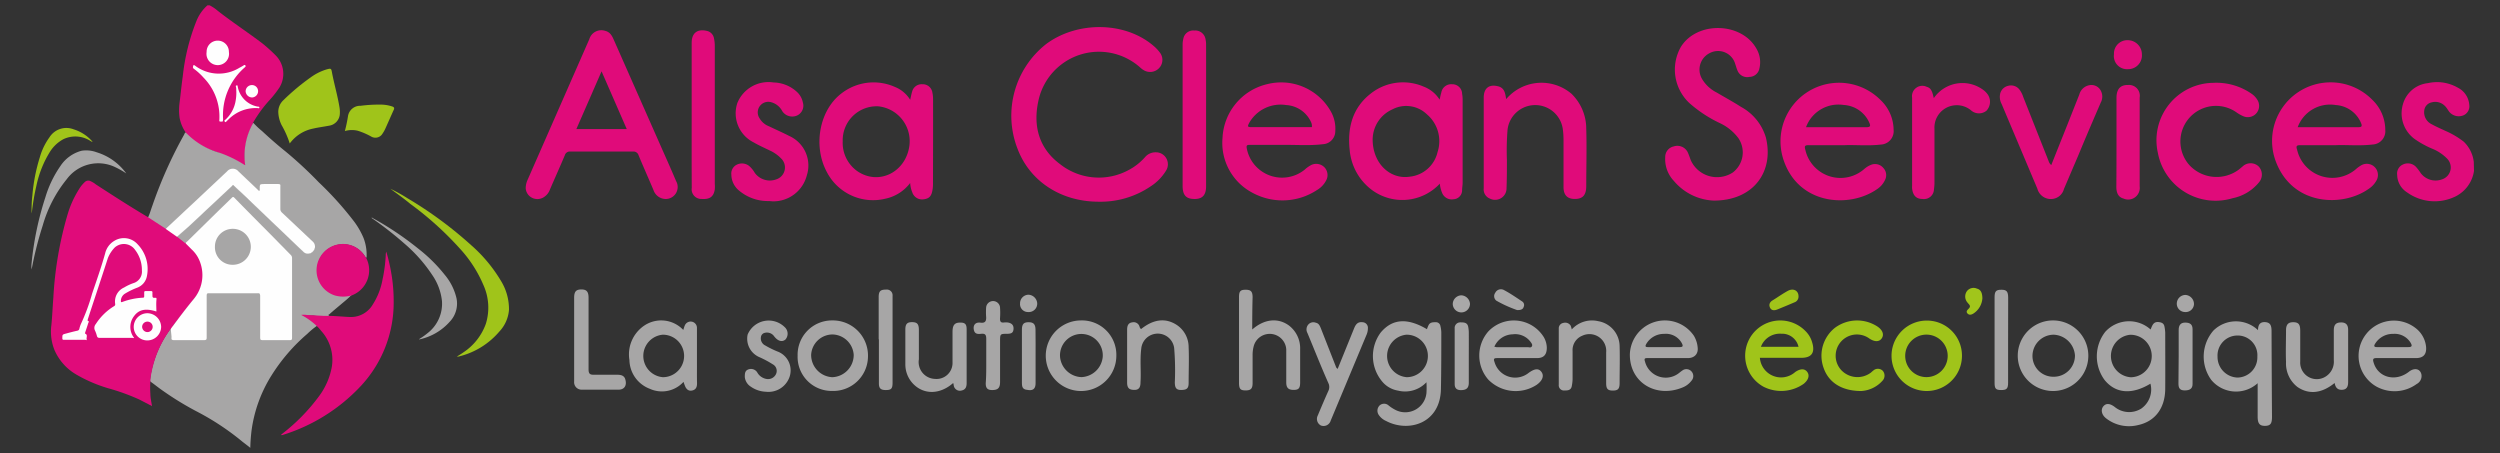 <svg id="Calque_1" data-name="Calque 1" xmlns="http://www.w3.org/2000/svg" viewBox="0 0 336.5 61"><rect x="0" y="0" width="336.5" height="61" fill="#333333" stroke="none"/><defs><style>.cls-1{fill:#e00b7a;}.cls-2{fill:#a7a6a6;}.cls-3{fill:#a0c41a;}.cls-4{fill:#a8a7a7;}.cls-5{fill:#a1c41a;}.cls-6{fill:#a1c51b;}.cls-7{fill:#a9a8a8;}.cls-8{fill:#fefefe;}.cls-9{fill:#fefdfe;}.cls-10{fill:#e00c7a;}</style></defs><title>logo-mobile</title><path class="cls-1" d="M333,23a4.57,4.57,0,0,1-2.47,3.43A6.35,6.35,0,0,1,324,25.9a2.84,2.84,0,0,1-1.34-2.36,1.33,1.33,0,0,1,.78-1.4,1.51,1.51,0,0,1,1.72.29,6.29,6.29,0,0,1,.67.87,2.5,2.5,0,0,0,2.95.81,1.68,1.68,0,0,0,.59-2.77A5.94,5.94,0,0,0,327.34,20a12.5,12.5,0,0,1-2.4-1.34,4.28,4.28,0,0,1-1.51-4.61,3.91,3.91,0,0,1,3.37-2.86,5.59,5.59,0,0,1,4,.6,2.8,2.8,0,0,1,1.56,2.29,1.32,1.32,0,0,1-.8,1.45,1.66,1.66,0,0,1-1.83-.41c-.22-.26-.37-.58-.61-.82a1.8,1.8,0,0,0-1.82-.52,1.25,1.25,0,0,0-1,1.14,1.78,1.78,0,0,0,1,1.8c.61.34,1.27.62,1.91.92a11.38,11.38,0,0,1,2.42,1.44,4.5,4.5,0,0,1,1.34,2.7Z"/><path class="cls-1" d="M147.88,27.15c-5.06,0-9.25-2.73-10.91-7.1A12.26,12.26,0,0,1,140.85,5.9c4.2-3.09,10.6-3,14.4.26a5.12,5.12,0,0,1,.85.89A1.6,1.6,0,0,1,156,9.18a1.66,1.66,0,0,1-2.14.21,2,2,0,0,1-.33-.25,8.33,8.33,0,0,0-13.76,4.42c-.74,3.37.05,6.4,2.91,8.53a8.42,8.42,0,0,0,9.32.75,7.69,7.69,0,0,0,2.14-1.71,1.85,1.85,0,0,1,1.46-.63A1.61,1.61,0,0,1,156.93,23a6.63,6.63,0,0,1-2.06,2.09A12,12,0,0,1,147.88,27.15Z"/><path class="cls-1" d="M230.67,27a7.41,7.41,0,0,1-5.36-2.64,4.26,4.26,0,0,1-1.17-3.21,1.44,1.44,0,0,1,1.14-1.44,1.55,1.55,0,0,1,1.93.88c.14.31.24.64.38,1a3.88,3.88,0,0,0,5.64,1.63,3.4,3.4,0,0,0,.73-4.66,6.58,6.58,0,0,0-2.49-2,17.39,17.39,0,0,1-4.06-2.67,6.17,6.17,0,0,1-1.15-7.6c2.18-3.47,8.15-3.32,10.15.25a3.56,3.56,0,0,1,.41,2.65,1.38,1.38,0,0,1-1.34,1.16,1.41,1.41,0,0,1-1.62-.87c-.12-.27-.19-.56-.29-.84a2.4,2.4,0,0,0-3.43-1.5,2.48,2.48,0,0,0-1.06,3.46,4.79,4.79,0,0,0,2,1.86c1.08.64,2.19,1.24,3.25,1.92a6.94,6.94,0,0,1,3.35,4.1C238.81,23,236.12,27,230.67,27Z"/><path class="cls-1" d="M202.73,13.34a6.24,6.24,0,0,1,8.78-.73,6.56,6.56,0,0,1,2,4.74c.08,2.56,0,5.13,0,7.7,0,1.21-.48,1.71-1.48,1.73s-1.58-.46-1.58-1.6c0-2.16,0-4.31,0-6.46a11.2,11.2,0,0,0-.09-1.3,3.75,3.75,0,0,0-7.44,0,35.42,35.42,0,0,0-.09,4.12c0,1.26,0,2.52-.05,3.78a1.54,1.54,0,0,1-2.24,1.41,1.32,1.32,0,0,1-.83-1.38V20.23q0-3.56,0-7.09c0-1.26.71-1.83,1.91-1.53C202.52,11.82,202.6,12.56,202.73,13.34Z"/><path class="cls-1" d="M297.9,11.15a8.3,8.3,0,0,1,5.15,1.46,2.69,2.69,0,0,1,.76.78,1.52,1.52,0,0,1-1.87,2.25,5.2,5.2,0,0,1-.89-.5,4.79,4.79,0,0,0-6.38,7.06,5,5,0,0,0,6.56.71c.23-.16.43-.35.64-.52a1.57,1.57,0,0,1,2.13,0,1.6,1.6,0,0,1,.08,2.13,6.16,6.16,0,0,1-3.58,2.16,7.9,7.9,0,0,1-10.05-6.1A7.73,7.73,0,0,1,297.9,11.15Z"/><path class="cls-1" d="M103.5,27.06a6,6,0,0,1-4-1.39,2.8,2.8,0,0,1-1.06-2.15,1.33,1.33,0,0,1,.74-1.36,1.56,1.56,0,0,1,1.68.2,3.74,3.74,0,0,1,.73.9,2.5,2.5,0,0,0,2.93.87,1.68,1.68,0,0,0,.62-2.8,5,5,0,0,0-1.56-1.09c-.72-.35-1.46-.68-2.15-1.08a4.37,4.37,0,0,1-2.18-5.3,4.52,4.52,0,0,1,4.87-2.76,4.78,4.78,0,0,1,3.27,1.39,2.66,2.66,0,0,1,.68,1.32,1.45,1.45,0,0,1-.77,1.73,1.6,1.6,0,0,1-2-.57,2.38,2.38,0,0,0-1.43-1.19,1.42,1.42,0,0,0-1.64,2.13A2.48,2.48,0,0,0,103.51,17c.91.44,1.83.84,2.72,1.3a4.35,4.35,0,0,1,2.37,5.3,4.65,4.65,0,0,1-4.62,3.5Z"/><path class="cls-1" d="M276.1,22.22c.63-1.58,1.24-3.12,1.86-4.66l1.92-4.85a1.72,1.72,0,0,1,1.34-1.24,1.42,1.42,0,0,1,1.41.52,1.69,1.69,0,0,1,.13,1.82c-1,2.32-2,4.63-2.95,6.94l-2,4.68a1.81,1.81,0,0,1-1.76,1.36,1.87,1.87,0,0,1-1.82-1.39L269.42,14a2,2,0,0,1-.18-1.46,1.44,1.44,0,0,1,1.11-1,1.42,1.42,0,0,1,1.47.52,3.34,3.34,0,0,1,.51,1l3.41,8.61A1.17,1.17,0,0,0,276.1,22.22Z"/><path class="cls-1" d="M162.34,15.52c0,3.19,0,6.37,0,9.56,0,1.28-.59,1.8-1.85,1.69-.91-.08-1.31-.6-1.31-1.75V6a3.2,3.2,0,0,1,.09-.75,1.35,1.35,0,0,1,1.48-1.14,1.4,1.4,0,0,1,1.51,1.14,3.65,3.65,0,0,1,.08.81C162.35,9.19,162.34,12.35,162.34,15.52Z"/><path class="cls-1" d="M93.1,15.45c0-3.24,0-6.47,0-9.7,0-1.3.76-1.88,2-1.6a1.23,1.23,0,0,1,1,1,4.92,4.92,0,0,1,.11,1.09v18.5a4.78,4.78,0,0,1,0,.76c-.16,1-.69,1.35-1.76,1.28a1.3,1.3,0,0,1-1.34-1.5C93.09,22,93.1,18.73,93.1,15.45Z"/><path class="cls-1" d="M260.29,13.21A4.68,4.68,0,0,1,266.8,12a2.69,2.69,0,0,1,.78.76,1.75,1.75,0,0,1-.21,2.15,1.61,1.61,0,0,1-2,0,3,3,0,0,0-2.21-.74,3,3,0,0,0-2.78,3.17c0,2.38,0,4.76,0,7.15a6.08,6.08,0,0,1-.07,1,1.34,1.34,0,0,1-1.55,1.29c-.84,0-1.28-.47-1.39-1.4a2.75,2.75,0,0,1,0-.41c0-3.94,0-7.88,0-11.82a1.39,1.39,0,0,1,2-1.45C260,11.86,260.12,12.52,260.29,13.21Z"/><path class="cls-2" d="M168.55,44.35c1.63-1.43,3.48-1.61,4.95-.53A3.85,3.85,0,0,1,175,47c0,1.49,0,3,0,4.48,0,.78-.21,1-.87,1s-1-.23-1-1c0-1.19,0-2.39,0-3.58,0-.3,0-.6,0-.89a2.23,2.23,0,0,0-4.4-.33,4.49,4.49,0,0,0-.13,1.16c0,1.23,0,2.47,0,3.71,0,.75-.23,1-.93,1s-.89-.18-.9-1V40c0-.8.19-1,.89-1s.93.22.94,1C168.56,41.4,168.55,42.82,168.55,44.35Z"/><path class="cls-1" d="M284.88,19.17c0-2,0-4,0-6,0-1.19.53-1.75,1.56-1.73A1.45,1.45,0,0,1,288,13.13c0,2.36,0,4.72,0,7.08,0,1.63,0,3.25,0,4.88a1.56,1.56,0,0,1-2.19,1.63c-.63-.17-.95-.68-.95-1.57C284.88,23.16,284.88,21.17,284.88,19.17Z"/><path class="cls-2" d="M180.05,49.65l2.21-5.45c.21-.51.47-.9,1.1-.83a.75.75,0,0,1,.76.8,2.29,2.29,0,0,1-.2.93l-4.81,11.52a1,1,0,0,1-1.32.65,1,1,0,0,1-.42-1.34c.47-1.12.94-2.24,1.44-3.34a1.19,1.19,0,0,0,0-1c-1-2.25-1.89-4.51-2.83-6.77a1,1,0,0,1,.13-1.15.9.9,0,0,1,1-.23c.42.08.55.44.69.78q1,2.55,2,5.1A.55.55,0,0,0,180.05,49.65Z"/><path class="cls-2" d="M314.24,51.55c-1.73,1.41-3.46,1.59-5,.54a4,4,0,0,1-1.54-3.37c-.06-1.42,0-2.84,0-4.26,0-.79.3-1.1,1-1.09s.9.32.91,1.1c0,1.39,0,2.79,0,4.19a2.23,2.23,0,0,0,3.46,2,2.36,2.36,0,0,0,1.06-2.18c0-1.33,0-2.66,0-4,0-.77.28-1.06.93-1.08s1,.27,1,1q0,3.51,0,7c0,.49-.09,1-.74,1.06S314.36,52.2,314.24,51.55Z"/><path class="cls-2" d="M211.56,44.34a3.67,3.67,0,0,1,3.56-1.11A3.46,3.46,0,0,1,218,46.57c.05,1.65,0,3.3,0,5,0,.78-.23,1-.91,1s-.9-.22-.9-1c0-1.38,0-2.75,0-4.13a2.26,2.26,0,0,0-3.22-2.25,2.08,2.08,0,0,0-1.3,2.07c0,1.26,0,2.52,0,3.78a5.16,5.16,0,0,1-.1.88c-.09.62-.54.64-1,.64a.7.7,0,0,1-.76-.78c0-2.52,0-5,0-7.56a.73.73,0,0,1,.6-.75.87.87,0,0,1,1,.36A3.35,3.35,0,0,1,211.56,44.34Z"/><path class="cls-2" d="M128.3,51.55c-1.8,1.59-4,1.6-5.44.06a3.76,3.76,0,0,1-1-2.57c0-1.56,0-3.12,0-4.68,0-.75.24-1,.9-1s.91.23.92,1c0,1.35,0,2.7,0,4A2.27,2.27,0,0,0,125.85,51a2.15,2.15,0,0,0,2.36-2.2c0-1.38,0-2.75,0-4.13,0-.92.29-1.24,1-1.25s.9.23.9.92q0,3.62,0,7.22c0,.48-.12.88-.67,1a.84.84,0,0,1-1.06-.63A2,2,0,0,0,128.3,51.55Z"/><path class="cls-2" d="M153.58,44.3c1.68-1.35,3.3-1.54,4.8-.57a3.58,3.58,0,0,1,1.61,3c.07,1.61,0,3.21,0,4.82,0,.74-.26.93-1,.94s-.84-.38-.86-1a36.37,36.37,0,0,0-.09-4.67,2.23,2.23,0,0,0-4.43.13c-.19,1.51,0,3-.1,4.53,0,.53-.13,1-.8,1s-1-.19-1-1c0-2.36,0-4.73,0-7.09,0-.51.13-.93.69-1a.82.82,0,0,1,1,.65A1.08,1.08,0,0,0,153.58,44.3Z"/><path class="cls-3" d="M250.52,52.63c-2.69,0-4.43-1.21-5.08-3.16A4.79,4.79,0,0,1,247,44.11a5,5,0,0,1,5.73-.14c.67.46.89,1.06.56,1.56s-.93.51-1.64.06a2.86,2.86,0,0,0-3.85,4.19,3,3,0,0,0,4,.39c.11-.08.2-.19.31-.26a.93.93,0,0,1,1.31,0,1,1,0,0,1-.06,1.36A4.14,4.14,0,0,1,250.52,52.63Z"/><path class="cls-2" d="M77.28,45.59v-5.5c0-.83.25-1.12.94-1.13s1,.25,1,1.12c0,3.21,0,6.42,0,9.63,0,.58.17.75.74.73,1,0,2.06,0,3.09,0,.49,0,1,.08,1.13.68.21.75-.13,1.32-.9,1.33-1.68,0-3.35,0-5,0a1,1,0,0,1-1-1.09Z"/><path class="cls-2" d="M103.11,52.73a3.79,3.79,0,0,1-2.06-.69,1.74,1.74,0,0,1-.8-1.3c0-.4,0-.83.44-1a1,1,0,0,1,1.22.36,1.76,1.76,0,0,0,1.22.9,1.18,1.18,0,0,0,1.32-.65,1,1,0,0,0-.43-1.31,13.54,13.54,0,0,0-1.88-1,2.7,2.7,0,0,1-1.51-3,3.07,3.07,0,0,1,5-1,1.19,1.19,0,0,1,.08,1.67c-.45.36-1,.21-1.5-.43a1.18,1.18,0,0,0-1.27-.48.66.66,0,0,0-.52.57,1.06,1.06,0,0,0,.6,1.14,12.52,12.52,0,0,0,1.6.79,2.71,2.71,0,0,1,1.66,3.41A3,3,0,0,1,103.11,52.73Z"/><path class="cls-2" d="M132.75,48.51c0-1,0-1.93,0-2.89,0-.54-.13-.75-.68-.69s-.9,0-1-.59.23-1,.9-.91.81-.25.76-.83a9.14,9.14,0,0,1,0-1.17.94.94,0,0,1,1.87-.1,10.29,10.29,0,0,1,0,1.57c0,.4.13.55.52.51a2,2,0,0,1,.55,0c.48.09.79.33.75.89s-.38.61-.81.63c-1,0-1,0-1,1.05,0,1.81,0,3.62,0,5.43,0,.8-.28,1.07-1,1.09s-.93-.28-.93-.91C132.76,50.57,132.75,49.54,132.75,48.51Z"/><path class="cls-2" d="M270.29,45.8c0,1.9,0,3.8,0,5.7,0,.82-.19,1-.94,1s-.88-.22-.88-1V40c0-.82.22-1,.92-1s.9.23.91,1.06Z"/><path class="cls-2" d="M118.27,45.68c0-1.9,0-3.8,0-5.7,0-.8.25-1,1-1a.77.77,0,0,1,.87.83c0,.43,0,.87,0,1.3,0,3.46,0,6.93,0,10.39,0,.83-.19,1-.92,1s-.92-.28-.92-.91c0-2,0-3.94,0-5.92Z"/><path class="cls-2" d="M293.25,48c0-1.19,0-2.39,0-3.58,0-.59.22-1,.87-1s1,.23,1,.91q0,3.68,0,7.35c0,.64-.37.87-1.06.87s-.84-.36-.84-.92Z"/><path class="cls-2" d="M197.7,48c0,1.17,0,2.34,0,3.51,0,.74-.34,1-1.08,1-.55,0-.82-.28-.82-.8q0-3.74,0-7.49a.75.75,0,0,1,.73-.83c.51,0,1,0,1.1.65a4.35,4.35,0,0,1,.07.88C197.71,46,197.7,47,197.7,48Z"/><path class="cls-2" d="M139.39,47.93c0,1.22,0,2.43,0,3.64,0,.61-.22,1-.89.94s-.95-.18-.95-.93q0-3.6,0-7.21c0-.75.24-1,.9-1s.92.26.93,1C139.4,45.55,139.39,46.74,139.39,47.93Z"/><path class="cls-1" d="M284.54,7.3a1.8,1.8,0,0,1,1.9-1.89,1.91,1.91,0,0,1,1.86,1.9,1.85,1.85,0,0,1-1.87,2A1.77,1.77,0,0,1,284.54,7.3Z"/><path class="cls-4" d="M204.19,41.73a16.38,16.38,0,0,1-2.78-1.26.77.77,0,0,1-.15-1.06.85.85,0,0,1,1.19-.36c.85.45,1.64,1,2.44,1.53a.57.57,0,0,1,.19.74C205,41.63,204.69,41.76,204.19,41.73Z"/><path class="cls-5" d="M242.08,39.89a.81.81,0,0,1-.56.81c-.76.33-1.52.64-2.28.95-.39.16-.8.18-1-.25s0-.78.4-1c.66-.41,1.29-.86,2-1.25S242.08,39.08,242.08,39.89Z"/><path class="cls-6" d="M266.83,40.13a2.65,2.65,0,0,1-1.19,2.06c-.26.17-.58.27-.82,0s0-.47.18-.66c.36-.36,0-.56-.17-.8a1.24,1.24,0,0,1-.09-1.53,1.12,1.12,0,0,1,1.36-.35C266.68,39,266.81,39.51,266.83,40.13Z"/><path class="cls-4" d="M138.39,42a1.06,1.06,0,0,1-1.09-1.15,1.15,1.15,0,0,1,1.15-1.18,1.24,1.24,0,0,1,1.16,1.21A1.13,1.13,0,0,1,138.39,42Z"/><path class="cls-4" d="M294.08,42A1.12,1.12,0,0,1,293,40.79a1.17,1.17,0,0,1,1.19-1.09,1.23,1.23,0,0,1,1.12,1.24A1.12,1.12,0,0,1,294.08,42Z"/><path class="cls-7" d="M197.86,40.89a1.16,1.16,0,1,1-2.32,0,1.2,1.2,0,0,1,1.15-1.14A1.23,1.23,0,0,1,197.86,40.89Z"/><path class="cls-1" d="M91,24.37c-.68-1.62-1.41-3.23-2.12-4.84L82.63,5.39c-.24-.56-.51-1.08-1.18-1.24a1.68,1.68,0,0,0-2.13,1.13L71,24.24a2.76,2.76,0,0,0-.22.78,1.51,1.51,0,0,0,.66,1.5,1.59,1.59,0,0,0,1.69.06,2,2,0,0,0,.9-1.09c.66-1.53,1.35-3.06,2-4.6a.69.69,0,0,1,.76-.49q4.2,0,8.4,0a.7.7,0,0,1,.76.5c.65,1.56,1.34,3.11,2,4.66a1.76,1.76,0,0,0,1.53,1.22A1.61,1.61,0,0,0,91,24.37Zm-13.42-7c1.13-2.59,2.24-5.12,3.39-7.77l3.39,7.77Z"/><path class="cls-1" d="M196.8,12.62a1.31,1.31,0,0,0-1.35-1.28A1.35,1.35,0,0,0,194,12.46c-.09.28-.14.58-.23.95a4.32,4.32,0,0,0-2.12-1.74,7,7,0,0,0-7.09.88c-2.52,1.93-3.22,4.65-2.89,7.66a7.52,7.52,0,0,0,3,5.37,6.9,6.9,0,0,0,9.13-.86,4.2,4.2,0,0,0,.3,1.22,1.39,1.39,0,0,0,1.54.88,1.21,1.21,0,0,0,1.16-1.22c0-.32.07-.64.07-1V13.36A4.52,4.52,0,0,0,196.8,12.62Zm-3.31,7.87a4.29,4.29,0,0,1-3.73,3.29c-2.66.41-5-1.8-5-5a4.47,4.47,0,0,1,2.66-4.06,4,4,0,0,1,4.61.64A4.74,4.74,0,0,1,193.49,20.49Z"/><path class="cls-1" d="M125.59,13.29a3.81,3.81,0,0,0-.09-.82,1.3,1.3,0,0,0-1.34-1.13,1.32,1.32,0,0,0-1.39,1c-.1.32-.16.66-.26,1.09a4.27,4.27,0,0,0-2.06-1.73,7.05,7.05,0,0,0-7.16.85c-3,2.25-3.89,7.08-2,10.6a7,7,0,0,0,7.9,3.59,5.64,5.64,0,0,0,3.32-2.11,3.73,3.73,0,0,0,.28,1.25,1.38,1.38,0,0,0,1.5.95c.76-.09,1.08-.4,1.22-1.24a4.47,4.47,0,0,0,.07-.82C125.59,20.94,125.6,17.12,125.59,13.29Zm-3.22,6.55c-.62,3.47-4.21,5.12-7,3.18a4.66,4.66,0,0,1-1.94-4,4.57,4.57,0,0,1,4.79-4.71A4.72,4.72,0,0,1,122.37,19.84Z"/><path class="cls-1" d="M243.45,19.54c1.51,0,3,0,4.89,0,1.36-.06,3.09.12,4.8-.08a1.81,1.81,0,0,0,1.74-2,5.6,5.6,0,0,0-1.76-4,7.88,7.88,0,0,0-13.05,8.08c2,6,8.78,6.53,12.54,3.95a3,3,0,0,0,1.12-1.28,1.41,1.41,0,0,0-.23-1.6,1.45,1.45,0,0,0-1.62-.44,3.14,3.14,0,0,0-1,.62A4.85,4.85,0,0,1,243,20.17C242.86,19.68,242.92,19.53,243.45,19.54Zm4.72-5.41a4,4,0,0,1,3.41,2.32c.18.42.28.68-.39.67-2.68,0-5.36,0-8.1,0A4.65,4.65,0,0,1,248.17,14.13Z"/><path class="cls-1" d="M179.13,15a7.67,7.67,0,0,0-8.58-3.67,7.8,7.8,0,0,0-6,7.25,7.57,7.57,0,0,0,4,7.35,8.45,8.45,0,0,0,8.7-.34,3.2,3.2,0,0,0,1.23-1.27,1.51,1.51,0,0,0-.2-1.79,1.55,1.55,0,0,0-1.77-.33,4,4,0,0,0-.89.63A4.84,4.84,0,0,1,167.82,20c-.08-.42,0-.5.4-.5,1.54,0,3.08,0,4.61,0h.35c1.62,0,3.25.11,4.87-.09a1.75,1.75,0,0,0,1.68-1.76A4.7,4.7,0,0,0,179.13,15Zm-2.55,2.11h-8.24c-.53,0-.34-.25-.23-.51a4.85,4.85,0,0,1,5-2.46,3.92,3.92,0,0,1,3.35,2.28A1.26,1.26,0,0,1,176.58,17.11Z"/><path class="cls-1" d="M309.65,19.54c1.5,0,3,0,4.8,0,1.42-.06,3.17.12,4.9-.09a1.79,1.79,0,0,0,1.71-1.95,5.63,5.63,0,0,0-1.74-4.06,7.88,7.88,0,0,0-12.94,8.44c2.32,5.87,9,6,12.46,3.53a3.08,3.08,0,0,0,1-1.06,1.5,1.5,0,0,0-2-2.11,4.58,4.58,0,0,0-.77.56,4.87,4.87,0,0,1-7.88-2.65C309,19.61,309.18,19.54,309.65,19.54Zm4.74-5.4a3.93,3.93,0,0,1,3.4,2.41c.16.38.16.57-.36.57-2.7,0-5.4,0-8.16,0A4.64,4.64,0,0,1,314.39,14.14Z"/><path class="cls-2" d="M291.44,44.78a5.6,5.6,0,0,0-.1-.81c-.08-.44-.36-.57-.78-.62-.74-.08-.87.49-1.09,1a4.33,4.33,0,0,0-6.1.31,5.37,5.37,0,0,0-.09,6.49c1.49,1.83,3.68,2,6.17.49A3.14,3.14,0,0,1,288.21,55a3.08,3.08,0,0,1-3.59-.24c-.65-.48-1.15-.5-1.51-.07s-.26,1.12.36,1.61a5,5,0,0,0,4.29.92c2.32-.49,3.66-2.29,3.68-4.87S291.44,47.3,291.44,44.78Zm-4.63,6a2.87,2.87,0,0,1-.09-5.72,2.86,2.86,0,0,1,.09,5.72Z"/><path class="cls-2" d="M194,44.77a3.8,3.8,0,0,0-.12-.88.6.6,0,0,0-.63-.52c-.37,0-.75,0-.95.37a3.57,3.57,0,0,0-.23.57c-2.65-1.56-4.66-1.41-6.22.44a5.32,5.32,0,0,0,.14,6.54,3.52,3.52,0,0,0,2.2,1.29A3.94,3.94,0,0,0,192,51.45a11.52,11.52,0,0,1,0,1.46,2.87,2.87,0,0,1-4.1,2.3,5.09,5.09,0,0,1-1-.64.9.9,0,0,0-1.2,0,1,1,0,0,0-.14,1.25,2.28,2.28,0,0,0,1,.84c3,1.59,7.34.37,7.39-4.35C194,49.81,194,47.29,194,44.77Zm-4.64,6a2.87,2.87,0,0,1-.05-5.72,2.86,2.86,0,0,1,.05,5.72Z"/><path class="cls-2" d="M305.75,44.55c0-.83-.23-1.13-.82-1.19-.74-.06-1,.37-1,1.08a4.32,4.32,0,0,0-6,.05,5.34,5.34,0,0,0-.29,6.65,4.33,4.33,0,0,0,6.24.44c0,1.53,0,3,0,4.49,0,.93.26,1.26,1,1.25s.93-.32.93-1.22Q305.77,50.33,305.75,44.55Zm-4.58,6.27A2.78,2.78,0,0,1,298.48,48a2.69,2.69,0,0,1,2.7-2.84A2.65,2.65,0,0,1,303.84,48,2.72,2.72,0,0,1,301.17,50.82Z"/><path class="cls-2" d="M93.81,49.17v-5a.85.85,0,0,0-1.64-.35c-.08.18-.13.38-.2.59a4.09,4.09,0,0,0-5.39-.49,4.68,4.68,0,0,0-1.86,4.54,4.23,4.23,0,0,0,2.74,3.87A3.93,3.93,0,0,0,92,51.4c.07.2.12.35.18.5.18.48.49.78,1,.66s.65-.49.64-1C93.8,50.78,93.81,50,93.81,49.17Zm-4.59,1.6a2.87,2.87,0,0,1,0-5.72,2.86,2.86,0,0,1,0,5.72Z"/><path class="cls-2" d="M319.88,48.2c.89,0,1.79,0,2.68,0h2.61c1,0,1.47-.49,1.38-1.52a3.63,3.63,0,0,0-1.45-2.55,4.75,4.75,0,1,0-5.22,7.91,5.06,5.06,0,0,0,5.4-.35,1.22,1.22,0,0,0,.65-1.26c-.15-.8-.95-1-1.73-.36-1.81,1.38-4.15.73-4.72-1.3C319.36,48.37,319.4,48.19,319.88,48.2Zm-.21-1.9a2.79,2.79,0,0,1,2.47-1.36,2.5,2.5,0,0,1,2.33,1.2c.21.35.23.59-.31.58-.69,0-1.37,0-2.06,0h-2.2C319.55,46.72,319.51,46.56,319.67,46.3Z"/><path class="cls-2" d="M201.51,48.2c.89,0,1.79,0,2.68,0s1.79,0,2.68,0,1.32-.43,1.33-1.36a2.91,2.91,0,0,0-.43-1.5,4.74,4.74,0,0,0-7.45-.72,4.93,4.93,0,0,0,0,6.47,5.17,5.17,0,0,0,6.48.73c.81-.55,1.07-1.23.68-1.76s-.94-.44-1.74.14a2.89,2.89,0,0,1-4.58-1.48C201,48.29,201.1,48.2,201.51,48.2ZM203.6,45A2.57,2.57,0,0,1,206,46c.13.18.32.39.19.62s-.38.11-.57.11h-4.19l-.29-.06A2.75,2.75,0,0,1,203.6,45Z"/><path class="cls-2" d="M221.74,48.2c.9,0,1.79,0,2.68,0s1.84,0,2.75,0,1.42-.57,1.34-1.38A3.67,3.67,0,0,0,228,45.2a4.72,4.72,0,0,0-8.62,2.43c-.08,3.87,3.54,6,7.1,4.52a2.78,2.78,0,0,0,1.19-.9.93.93,0,0,0,0-1.26.91.91,0,0,0-1.25-.1c-.17.11-.33.25-.49.37a2.88,2.88,0,0,1-4.51-1.58C221.29,48.3,221.36,48.19,221.74,48.2Zm-.16-1.89A2.74,2.74,0,0,1,224,44.94a2.43,2.43,0,0,1,2.36,1.23c.21.38.19.57-.32.55-.71,0-1.42,0-2.13,0h-2.13C221.47,46.72,221.42,46.6,221.58,46.31Z"/><path class="cls-3" d="M243.89,46a3.35,3.35,0,0,0-.79-1.35,4.73,4.73,0,0,0-8.18,2.78,4.76,4.76,0,0,0,2.46,4.63,5.27,5.27,0,0,0,5.4-.4c.64-.52.82-1.12.48-1.59s-.91-.48-1.62,0a2.86,2.86,0,0,1-4.76-1.91h5.43C243.85,48.21,244.37,47.48,243.89,46Zm-6.87.68a2.72,2.72,0,0,1,2.75-1.76,2.26,2.26,0,0,1,2.31,1.76Z"/><path class="cls-2" d="M112,43.13a4.62,4.62,0,0,0-4.64,4.75A4.58,4.58,0,0,0,112,52.62,4.67,4.67,0,0,0,116.83,48,4.73,4.73,0,0,0,112,43.13Zm0,7.64a3,3,0,0,1-2.82-3,2.89,2.89,0,0,1,2.93-2.75,2.93,2.93,0,0,1,2.8,2.76A3,3,0,0,1,112.05,50.77Z"/><path class="cls-2" d="M276.34,43.13a4.75,4.75,0,0,0,0,9.5,4.75,4.75,0,1,0,0-9.5Zm.06,7.58a2.8,2.8,0,0,1-2.83-2.77,2.87,2.87,0,0,1,2.87-2.89,3,3,0,0,1,2.85,2.8A2.85,2.85,0,0,1,276.4,50.71Z"/><path class="cls-2" d="M145.49,43.13a4.75,4.75,0,1,0,4.77,4.76A4.63,4.63,0,0,0,145.49,43.13Zm.07,7.63A3,3,0,0,1,142.68,48a2.88,2.88,0,1,1,5.75,0A3,3,0,0,1,145.56,50.76Z"/><path class="cls-3" d="M259.37,43.15a4.74,4.74,0,1,0,4.71,4.72A4.71,4.71,0,0,0,259.37,43.15Zm-.07,7.61a2.86,2.86,0,1,1,2.86-2.89A2.86,2.86,0,0,1,259.3,50.76Z"/><path class="cls-1" d="M25,17.83a5,5,0,0,1-.83-2,7.64,7.64,0,0,1,0-2c.15-1.19.26-2.37.43-3.55a28,28,0,0,1,1.86-7.5A5.58,5.58,0,0,1,27.92.72h.3a5.15,5.15,0,0,1,1.07.72c1.94,1.52,4,2.87,6,4.38A22,22,0,0,1,37.1,7.45a3.52,3.52,0,0,1,.5,4.35,13.88,13.88,0,0,1-1.36,1.72,17.35,17.35,0,0,0-2.18,3,2.19,2.19,0,0,1-.26.7A9.16,9.16,0,0,0,32.94,21c0,.33.07.66.07,1s0,.32-.29.19-.54-.33-.82-.5a29,29,0,0,0-3.49-1.48,9.65,9.65,0,0,1-2.93-1.73A1.8,1.8,0,0,1,25,17.83Z"/><path class="cls-2" d="M25,17.83a10.09,10.09,0,0,0,4.61,2.75,16,16,0,0,1,3.15,1.52,1.73,1.73,0,0,0,.24.13,8.9,8.9,0,0,1,1.09-5.7,11.24,11.24,0,0,0,1.18,1.11c1,.93,2.08,1.88,3.18,2.76a54.25,54.25,0,0,1,4.45,4.13,44.44,44.44,0,0,1,4.54,5,10.5,10.5,0,0,1,1.5,2.52,6.34,6.34,0,0,1,.4,2.62c-.15,0-.19-.14-.26-.23a3.47,3.47,0,1,0-3.11,5.37,3.7,3.7,0,0,0,1-.1c.11,0,.23-.08.34,0-.47.49-1,.9-1.53,1.35s-1,.83-1.46,1.25c-.06,0-.21.11,0,.21a.13.13,0,0,1-.15.07c-.66,0-1.32,0-2-.12A11.28,11.28,0,0,1,41,42.47c-.09,0-.2,0-.25-.07a7.68,7.68,0,0,1,1.73,1.18c.09.07.22.13.18.28a10.17,10.17,0,0,0-1.29,1.07,24.6,24.6,0,0,0-4.88,5.69,18.57,18.57,0,0,0-2.62,7.24,23.11,23.11,0,0,0-.18,2.42c-.34-.28-.66-.52-1-.78a34.82,34.82,0,0,0-6.31-4.17,41,41,0,0,1-4.76-2.95c-.46-.33-.9-.69-1.35-1-.12-.12-.08-.26-.06-.4a14.57,14.57,0,0,1,2.56-6.48c.07-.09.1-.28.3-.2a3.9,3.9,0,0,1,.05,1.08c0,.35,0,.37.38.37h3.8c.39,0,.41,0,.41-.4V39.82c0-.3.08-.36.39-.37h6.39c.54,0,.57,0,.57.58v5.24c0,.43,0,.44.43.44h3.29c.35,0,.38,0,.38-.37V34.88a.7.7,0,0,0-.24-.58l0,0c-1.79-1.76-3.5-3.58-5.27-5.34-.68-.68-1.34-1.39-2-2.07-.28-.28-.3-.28-.58,0-1.16,1.17-2.35,2.31-3.53,3.46-.83.8-1.65,1.62-2.47,2.43a.14.14,0,0,1-.21,0c-.33-.25-.66-.49-1-.76a.14.14,0,0,1-.05-.11.46.46,0,0,1,.18-.23c.78-.72,1.54-1.47,2.33-2.17.34-.3.66-.62,1-.93.79-.75,1.58-1.48,2.37-2.22.47-.44.93-.89,1.41-1.31a.32.32,0,0,1,.49,0c.56.47,1.06,1,1.58,1.49l3,2.79c1.18,1.14,2.39,2.27,3.58,3.4.35.33.7.66,1,1a1.28,1.28,0,0,0,.48.31.81.81,0,0,0,1-.36.84.84,0,0,0-.14-1c-.85-.77-1.66-1.57-2.5-2.35-.57-.54-1.14-1.07-1.7-1.62a.63.63,0,0,1-.18-.52V25.19c0-.33,0-.34-.34-.34h-2c-.22,0-.31.08-.3.3a2.16,2.16,0,0,1,0,.36c0,.09,0,.19-.12.23s-.17,0-.24-.09l-1-.93c-.53-.52-1.09-1-1.61-1.54a1,1,0,0,0-1.51,0l-.9.85c-.77.74-1.56,1.47-2.34,2.2l-3.15,2.93c-.48.45-1,.87-1.42,1.35a1.4,1.4,0,0,1-.45.35c-.14,0-.23,0-.33-.12-.63-.42-1.27-.82-1.91-1.24-.08-.06-.18-.09-.17-.22.25-.51.39-1.07.59-1.6a58.84,58.84,0,0,1,4.29-9.59C24.84,18,24.87,17.87,25,17.83Z"/><path class="cls-1" d="M23,44.24a14.43,14.43,0,0,0-2.59,5.82,6.8,6.8,0,0,0-.17,1.28,11.36,11.36,0,0,0,0,1.65c0,.55.13,1.09.22,1.67l-1.72-.89a29,29,0,0,0-4.21-1.52,19.49,19.49,0,0,1-4.3-1.86,7.06,7.06,0,0,1-2.9-3.28,6.68,6.68,0,0,1-.42-3.31c.13-1.24.17-2.48.27-3.72A48.9,48.9,0,0,1,9.11,28.82a13.52,13.52,0,0,1,1.51-3.33,4.45,4.45,0,0,1,.81-1,.66.66,0,0,1,.73-.12,3.48,3.48,0,0,1,.74.45c2.31,1.5,4.63,3,7,4.4l2.39,1.56a1.51,1.51,0,0,1,.66.38,3.23,3.23,0,0,1,.87.69l1.12.89a.16.16,0,0,1,.17,0,5.72,5.72,0,0,1,1.9,2.4,5,5,0,0,1-.72,4.88c-1,1.3-2,2.55-3,3.84C23.26,44.05,23.2,44.2,23,44.24Z"/><path class="cls-1" d="M42.61,43.86a8.81,8.81,0,0,0-2.07-1.47,2.06,2.06,0,0,1,.71,0l2.4.13.59,0c1,0,1.94.12,2.92.15a3.4,3.4,0,0,0,3-1.66,9.28,9.28,0,0,0,1.33-3.39,20.43,20.43,0,0,0,.43-3.22c0-.14,0-.29.07-.53a23.48,23.48,0,0,1,.65,2.74,22.06,22.06,0,0,1,.35,4,16.44,16.44,0,0,1-4.53,11.46A24.17,24.17,0,0,1,38,58.56l-.21,0,.27-.23a25.39,25.39,0,0,0,4.88-5,9.45,9.45,0,0,0,1.72-3.93,5.82,5.82,0,0,0-1.46-4.9A4.54,4.54,0,0,0,42.61,43.86Z"/><path class="cls-3" d="M39,19.31a12.81,12.81,0,0,0-1.1-2.48,4.27,4.27,0,0,1-.44-1.67,2.15,2.15,0,0,1,.69-1.68,30.12,30.12,0,0,1,3.69-3.08A7.16,7.16,0,0,1,44,9.33c.54-.14.59-.12.68.4.29,1.55.74,3.06,1,4.62a4,4,0,0,1,.06,1,1.69,1.69,0,0,1-1.46,1.57c-.73.14-1.46.23-2.19.4a5.14,5.14,0,0,0-2.94,1.8A1.65,1.65,0,0,0,39,19.31Z"/><path class="cls-3" d="M52.53,25.4a21.59,21.59,0,0,1,2.31,1.28A53.27,53.27,0,0,1,63.42,33a20,20,0,0,1,4,4.79,7.28,7.28,0,0,1,1.09,3.91,4.79,4.79,0,0,1-1.31,2.94A10.34,10.34,0,0,1,61.68,48l-.11,0-.08,0c.31-.2.62-.38.91-.59a7.72,7.72,0,0,0,3-3.84,7.35,7.35,0,0,0-.34-5.22,17,17,0,0,0-3.17-4.9,43.58,43.58,0,0,0-6.65-6C54.36,26.72,53.44,26.07,52.53,25.4Z"/><path class="cls-1" d="M47.27,39.78a4.16,4.16,0,0,1-2.16,0,3.55,3.55,0,0,1,.65-6.92A3.46,3.46,0,0,1,49,34.3l.29.42a3.62,3.62,0,0,1-2,5.06Z"/><path class="cls-2" d="M17,23.35a11,11,0,0,0-1.53-.87A5.27,5.27,0,0,0,9,24.1a17.5,17.5,0,0,0-3.26,6.29,47.27,47.27,0,0,0-1.48,5.88,3.15,3.15,0,0,1,0-.92,41.4,41.4,0,0,1,1.85-8.8,14.72,14.72,0,0,1,2-4.17,4.92,4.92,0,0,1,2.88-2.09,4,4,0,0,1,2,.2A7.69,7.69,0,0,1,17,23.35Z"/><path class="cls-2" d="M56.39,45.66a10.35,10.35,0,0,0,1.2-.85,5,5,0,0,0,1.9-4.28,7.55,7.55,0,0,0-1.28-3.47,20.25,20.25,0,0,0-3.75-4.25A47.18,47.18,0,0,0,50,29.33c.1-.06.16,0,.21.05a41.54,41.54,0,0,1,6.09,4.09A20.86,20.86,0,0,1,59.87,37a7.53,7.53,0,0,1,1.58,3.17,3.54,3.54,0,0,1-.92,3.14,7.62,7.62,0,0,1-4.06,2.37S56.43,45.67,56.39,45.66Z"/><path class="cls-3" d="M46.42,17.64a19.18,19.18,0,0,0,.42-2,1.65,1.65,0,0,1,1.69-1.4,19.66,19.66,0,0,1,2.76-.16,5,5,0,0,1,1.53.26c.23.09.29.2.18.44-.39.85-.76,1.72-1.15,2.57a3.94,3.94,0,0,1-.36.63A1.11,1.11,0,0,1,50,18.4a9.4,9.4,0,0,0-1.84-.8A3.36,3.36,0,0,0,46.42,17.64Z"/><path class="cls-3" d="M4.26,28.7a16.06,16.06,0,0,1,.1-2.4,23.57,23.57,0,0,1,1-5.13,8.49,8.49,0,0,1,1.3-2.69,2.69,2.69,0,0,1,3.26-1.07,5.49,5.49,0,0,1,2.55,1.68c-.15,0-.23-.09-.33-.14a3.75,3.75,0,0,0-3.6-.22,4.87,4.87,0,0,0-1.87,1.79A14.19,14.19,0,0,0,4.9,25a31.12,31.12,0,0,0-.61,3.58Z"/><path class="cls-8" d="M29.73,16.37c-.11,0-.23,0-.21-.18a7.5,7.5,0,0,0-2.13-5.75,8.24,8.24,0,0,0-1.31-1.19A.26.26,0,0,1,26,8.92c0-.13.06-.22.23-.1a5.3,5.3,0,0,0,6,.3,6,6,0,0,0,.55-.31c.08-.06.16-.11.25,0s0,.17-.06.24a8.51,8.51,0,0,0-2.94,7C30,16.38,30,16.38,29.73,16.37Z"/><path class="cls-8" d="M29.31,5.47A1.5,1.5,0,0,1,30.81,7a1.52,1.52,0,1,1-3,0A1.49,1.49,0,0,1,29.31,5.47Z"/><path class="cls-8" d="M31.8,12.1c0-.15,0-.29-.05-.44s.07-.15.14-.17.1.08.1.13a3.33,3.33,0,0,0,2.7,2.73c.09,0,.25,0,.22.14s-.16.06-.25.06a5.15,5.15,0,0,0-3.89,1.51l-.26.25c-.07.07-.12.21-.25.06s0-.19.08-.26a4.41,4.41,0,0,0,1.36-2.45A6.24,6.24,0,0,0,31.8,12.1Z"/><path class="cls-9" d="M33.9,11.45a.82.82,0,0,1,.84.83.85.85,0,0,1-.81.84.89.89,0,0,1-.87-.83A.85.85,0,0,1,33.9,11.45Z"/><path class="cls-8" d="M23,44.24c1-1.36,2-2.68,3.08-4a5,5,0,0,0,.9-4.81,4.29,4.29,0,0,0-1.23-1.9L25,32.77c0-.13.12-.2.21-.28l4.36-4.28c.55-.53,1.1-1.06,1.64-1.6.13-.12.2-.13.33,0,1.64,1.68,3.3,3.35,4.94,5l2.66,2.71a.55.55,0,0,1,.17.42c0,3.58,0,7.15,0,10.73,0,.25-.07.32-.32.31-1.21,0-2.43,0-3.64,0-.26,0-.34-.05-.34-.33,0-1.87,0-3.75,0-5.63,0-.26-.07-.34-.33-.34q-3.27,0-6.54,0c-.26,0-.32.07-.32.32,0,1.88,0,3.75,0,5.63,0,.26-.05.35-.33.35-1.36,0-2.73,0-4.1,0-.27,0-.34-.09-.32-.35S23,44.65,23,44.24Z"/><path class="cls-8" d="M23.83,31.88,22.3,30.81l4.95-4.63,3.31-3.11a1,1,0,0,1,1.54,0l2.62,2.49c.06.05.1.15.19.11s.05-.15.05-.23c0-.67,0-.67.68-.67h1.84c.22,0,.27.07.27.27,0,1,0,2.07,0,3.11a.61.61,0,0,0,.21.47l4.12,3.88a.92.92,0,0,1,.06,1.34.9.9,0,0,1-1.36,0c-.58-.54-1.15-1.1-1.72-1.64l-6-5.72-1.51-1.42c-.13-.12-.2-.17-.35,0l-5.65,5.29Z"/><path class="cls-8" d="M21.05,41.93c-1.44-.46-2.35-.27-3,.61a2.39,2.39,0,0,0,0,2.94c-.07.06-.15,0-.23,0H13.42c-.22,0-.33-.07-.38-.28a4.16,4.16,0,0,0-.25-.7.79.79,0,0,1,.11-.89,7.64,7.64,0,0,1,2.42-2.38.29.29,0,0,0,.18-.34,2.06,2.06,0,0,1,1.2-2.19,6.82,6.82,0,0,1,1.22-.58,1.61,1.61,0,0,0,1.18-1.71,4.43,4.43,0,0,0-.92-2.78,1.83,1.83,0,0,0-2.44-.53,1.37,1.37,0,0,0-.33.25,4.41,4.41,0,0,0-.89,1.39c-.88,2.73-1.79,5.44-2.68,8.17,0,.1-.14.22.05.32s0,.15,0,.22c-.13.42-.27.84-.41,1.26,0,.07-.09.15,0,.2.35.17.14.48.18.73s-.09.1-.17.1H8.58c-.14,0-.18-.05-.19-.19,0-.52,0-.52.48-.65s1-.27,1.55-.39a.32.32,0,0,0,.26-.25,3.53,3.53,0,0,1,.21-.65,26.44,26.44,0,0,0,1.51-4.09c.61-1.8,1.24-3.58,1.75-5.4a2.66,2.66,0,0,1,1.25-1.71,2.46,2.46,0,0,1,3.13.48,4.77,4.77,0,0,1,1.25,4.25,2.06,2.06,0,0,1-1.33,1.59,10.1,10.1,0,0,0-1.62.79,1.16,1.16,0,0,0-.56,1c0,.15.05.18.18.13a9.07,9.07,0,0,1,2.78-.58c.15,0,.18-.07.18-.2s0-.33,0-.49.06-.21.21-.2h.7c.16,0,.21.06.2.21s0,.2,0,.3c0,.28,0,.44.36.39.11,0,.19,0,.19.16C21,40.85,21.05,41.39,21.05,41.93Z"/><path class="cls-8" d="M19.86,45.82A1.82,1.82,0,0,1,18,44a1.85,1.85,0,0,1,1.83-1.84A1.88,1.88,0,0,1,21.69,44,1.86,1.86,0,0,1,19.86,45.82Z"/><path class="cls-2" d="M28.93,33.2a2.39,2.39,0,0,1,2.41-2.4,2.42,2.42,0,1,1,0,4.84A2.36,2.36,0,0,1,28.93,33.2Z"/><path class="cls-10" d="M19.85,43.29a.7.7,0,0,1,.7.7.71.71,0,0,1-.71.71.73.73,0,0,1-.71-.71A.71.71,0,0,1,19.85,43.29Z"/></svg>